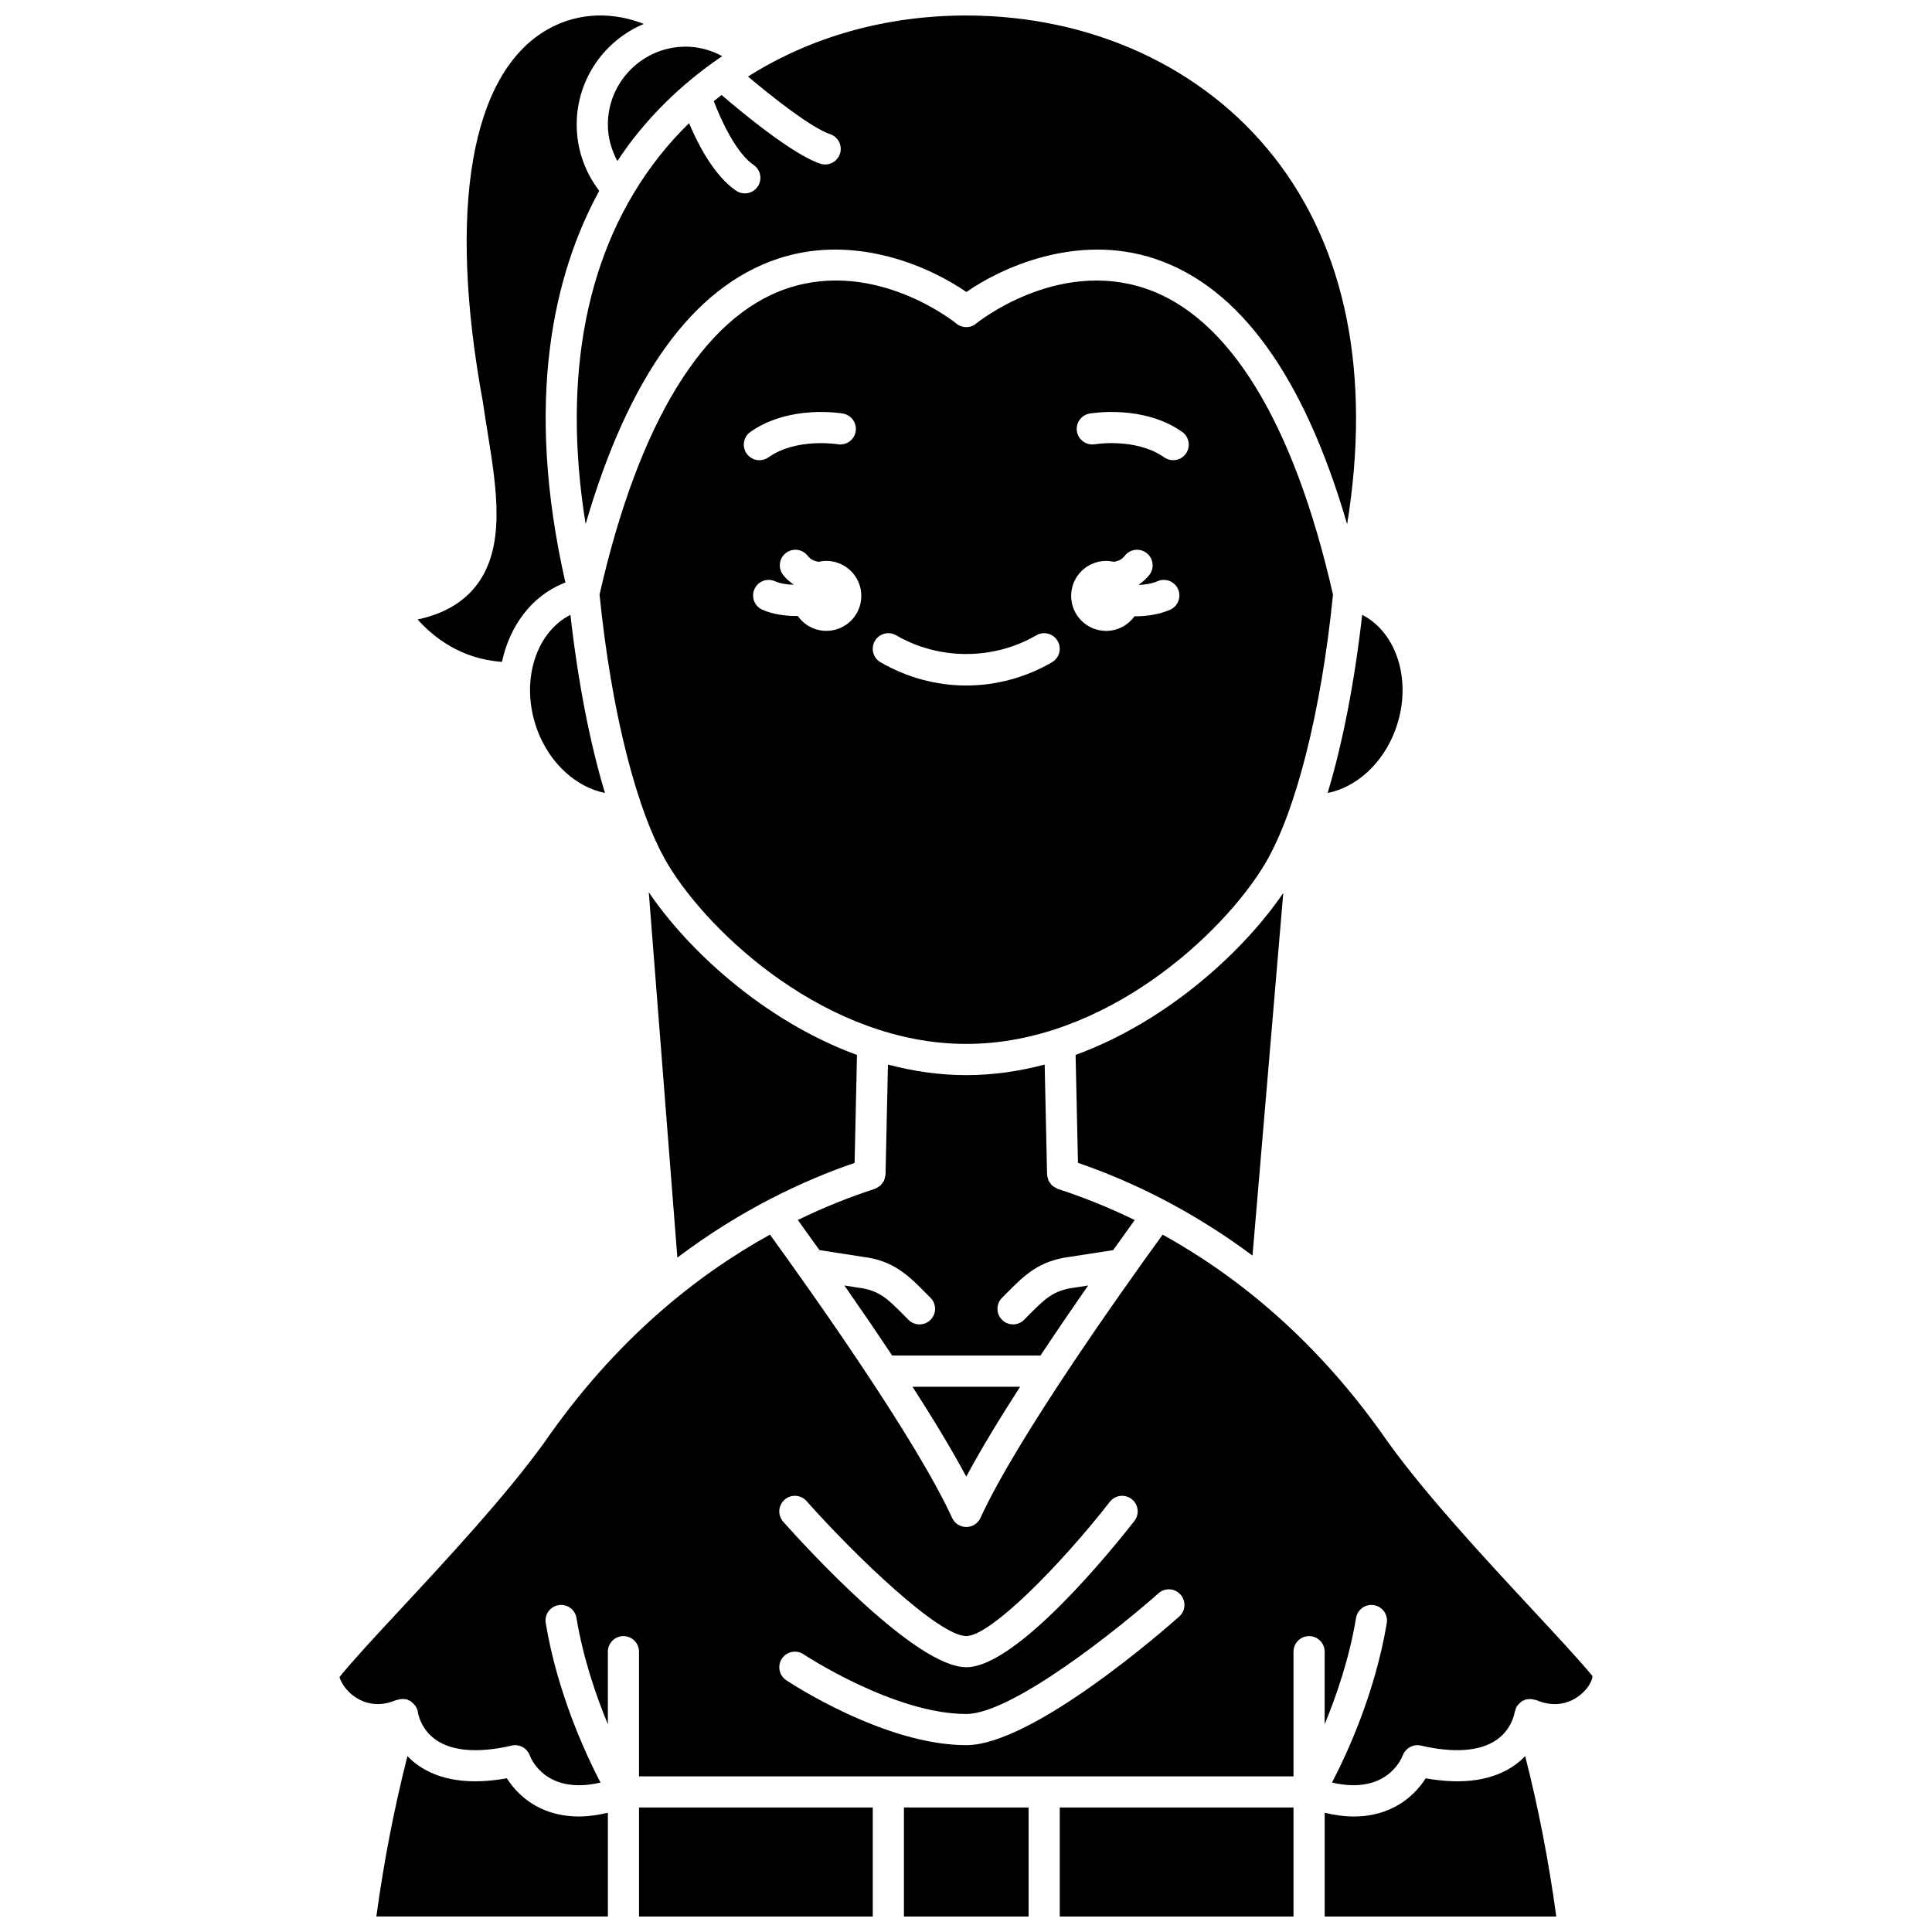 <?xml version="1.0" encoding="UTF-8"?>
<!-- Uploaded to: SVG Repo, www.svgrepo.com, Generator: SVG Repo Mixer Tools -->
<svg width="800px" height="800px" version="1.1" viewBox="144 144 512 512" xmlns="http://www.w3.org/2000/svg">
 <defs>
  <clipPath id="g">
   <path d="m296 148.09h208v134.91h-208z"/>
  </clipPath>
  <clipPath id="f">
   <path d="m254 148.09h61v171.91h-61z"/>
  </clipPath>
  <clipPath id="e">
   <path d="m424 622h63v29.902h-63z"/>
  </clipPath>
  <clipPath id="d">
   <path d="m495 609h62v42.902h-62z"/>
  </clipPath>
  <clipPath id="c">
   <path d="m243 609h63v42.902h-63z"/>
  </clipPath>
  <clipPath id="b">
   <path d="m313 622h63v29.902h-63z"/>
  </clipPath>
  <clipPath id="a">
   <path d="m383 622h34v29.902h-34z"/>
  </clipPath>
 </defs>
 <g clip-path="url(#g)">
  <path d="m366.59 184.77c-0.574 1.73-2.184 2.824-3.914 2.824-0.43 0-0.871-0.07-1.305-0.215-7.273-2.426-20.477-13.336-26.156-18.211-0.695 0.531-1.375 1.086-2.051 1.637 1.957 5.16 5.93 13.746 10.551 16.91 1.883 1.289 2.363 3.859 1.078 5.738-0.797 1.168-2.094 1.801-3.41 1.801-0.801 0-1.613-0.234-2.324-0.723-5.801-3.969-10.047-12.184-12.457-17.891-2.859 2.801-5.551 5.773-8.035 8.941-19.141 24.398-25.727 57.789-19.371 97.305 11.41-39.176 28.473-62.789 50.844-70.285 20.965-7.019 41.195 2.602 50.051 8.785 8.855-6.184 29.078-15.801 50.055-8.781 22.383 7.5 39.449 31.133 50.859 70.332 6.379-39.504-0.199-72.895-19.348-97.297-18.734-23.855-48.48-37.531-81.621-37.531h-0.051c-21.359 0.008-41.277 5.734-57.758 16.18 6.527 5.5 16.809 13.609 21.754 15.258 2.16 0.715 3.332 3.055 2.609 5.223z"/>
 </g>
 <path d="m286.36 337.38c3.293 8.941 10.391 15.27 17.961 16.762-3.973-13.164-7.129-29.285-9.152-47.207-9.391 4.812-13.379 18.004-8.809 30.445z"/>
 <path d="m305.09 177.01c0 3.426 0.926 6.707 2.516 9.668 1.469-2.195 2.953-4.293 4.449-6.199 4.039-5.144 8.559-9.832 13.469-14.074 0.066-0.062 0.137-0.117 0.211-0.172 3.074-2.641 6.293-5.09 9.664-7.359-2.961-1.586-6.234-2.508-9.656-2.508-11.391-0.004-20.652 9.262-20.652 20.645z"/>
 <path d="m484.08 380.64c-9.902 14.625-29.988 33.754-55.035 42.922l0.629 28.605c13.453 4.621 29.656 12.195 46.254 24.582z"/>
 <g clip-path="url(#f)">
  <path d="m277.03 319.39c2.027-9.488 7.848-17.457 16.445-20.879 0.117-0.047 0.246-0.078 0.367-0.125-11.035-48.539-2.977-81.961 8.965-103.82-3.863-5.031-5.977-11.148-5.977-17.551 0-11.996 7.348-22.305 17.777-26.672-7.535-2.996-16.961-3.453-25.594 1.508-20.258 11.637-26.465 47.625-17.031 98.746 0.391 2.762 0.812 5.391 1.238 8.012 2.426 15.031 4.922 30.57-3.141 40.742-3.519 4.43-8.59 7.348-15.402 8.82 4.035 4.527 11.352 10.492 22.352 11.223z"/>
 </g>
 <path d="m447.5 220.43c-23.578-7.883-44.559 9.109-44.766 9.281-1.539 1.305-3.801 1.305-5.34 0-0.203-0.172-21.191-17.176-44.754-9.289-22.18 7.43-39.371 35.488-49.754 81.141 3.133 31.098 9.898 57.805 18.137 71.535 11.031 18.383 42.246 47.551 79.051 47.551s68.02-29.168 79.051-47.551c8.234-13.723 15-40.41 18.133-71.496-10.379-45.664-27.574-73.742-49.758-81.172zm-104.63 38.027c10.305-7.258 23.957-4.957 24.535-4.856 2.246 0.395 3.746 2.535 3.348 4.781-0.391 2.242-2.496 3.715-4.773 3.352-0.258-0.043-10.941-1.746-18.348 3.473-0.723 0.508-1.551 0.754-2.375 0.754-1.297 0-2.578-0.605-3.379-1.75-1.316-1.871-0.867-4.441 0.992-5.754zm20.125 52.727c-3.137 0-5.902-1.57-7.582-3.957-0.125 0-0.238 0.02-0.359 0.02-3.117 0-6.348-0.477-9.027-1.672-2.086-0.93-3.019-3.371-2.09-5.449 0.93-2.082 3.371-3.023 5.449-2.09 1.359 0.602 3.102 0.867 4.848 0.93 0.012-0.031 0.02-0.066 0.027-0.094-1.012-0.707-1.957-1.512-2.746-2.539-1.391-1.809-1.051-4.398 0.762-5.789s4.398-1.043 5.789 0.762c0.781 1.02 1.816 1.422 2.914 1.57 0.648-0.145 1.312-0.23 2.004-0.23 5.121 0 9.273 4.152 9.273 9.273 0.004 5.117-4.137 9.266-9.262 9.266zm59.801 8.316c-6.938 4.039-14.793 6.168-22.727 6.168-7.934 0-15.789-2.137-22.727-6.168-1.973-1.145-2.644-3.676-1.492-5.644 1.145-1.977 3.676-2.641 5.644-1.492 11.355 6.606 25.785 6.606 37.141 0 1.965-1.145 4.496-0.484 5.644 1.492 1.152 1.973 0.484 4.5-1.484 5.644zm31.254-13.898c-2.875 1.23-6.09 1.719-9.129 1.719-0.09 0-0.168-0.012-0.262-0.012-1.684 2.34-4.414 3.883-7.519 3.883-5.121 0-9.273-4.152-9.273-9.273 0-5.121 4.152-9.273 9.273-9.273 0.691 0 1.359 0.086 2.004 0.23 1.102-0.148 2.137-0.551 2.914-1.57 1.391-1.809 3.981-2.152 5.789-0.762s2.152 3.984 0.762 5.789c-0.793 1.031-1.734 1.836-2.746 2.543 0.016 0.043 0.023 0.086 0.043 0.129 1.664-0.074 3.379-0.348 4.894-0.992 2.078-0.914 4.527 0.074 5.422 2.168 0.898 2.098-0.074 4.527-2.172 5.422zm4.231-41.395c-0.801 1.141-2.082 1.75-3.379 1.75-0.82 0-1.648-0.246-2.375-0.754-7.461-5.254-18.246-3.492-18.352-3.473-2.211 0.371-4.379-1.117-4.769-3.363-0.387-2.242 1.105-4.379 3.348-4.769 0.582-0.102 14.227-2.402 24.535 4.856 1.859 1.316 2.309 3.887 0.992 5.754z"/>
 <path d="m410.7 486.77c4.809-4.848 8.605-8.676 16.961-9.715l11.332-1.758c2.16-3.035 4.078-5.707 5.723-7.973-7.305-3.559-14.203-6.242-20.391-8.246-0.059-0.02-0.094-0.066-0.152-0.086-0.242-0.09-0.441-0.238-0.66-0.371-0.25-0.152-0.512-0.281-0.719-0.477-0.125-0.117-0.203-0.27-0.312-0.395-0.23-0.277-0.457-0.551-0.609-0.875-0.055-0.117-0.066-0.25-0.105-0.375-0.137-0.383-0.246-0.77-0.266-1.18 0-0.027-0.016-0.051-0.016-0.078l-0.641-29.117c-6.668 1.758-13.609 2.797-20.766 2.797-7.152 0-14.094-1.035-20.762-2.797l-0.641 29.117c0 0.051-0.027 0.09-0.027 0.137-0.016 0.285-0.105 0.539-0.184 0.812-0.066 0.246-0.102 0.504-0.211 0.73-0.105 0.223-0.273 0.402-0.422 0.602-0.164 0.227-0.305 0.461-0.508 0.648-0.164 0.152-0.371 0.246-0.566 0.371-0.262 0.168-0.508 0.344-0.801 0.449-0.055 0.02-0.086 0.062-0.141 0.078-6.191 2.004-13.086 4.688-20.387 8.246 1.723 2.375 3.652 5.059 5.727 7.977l11.445 1.777c8.234 1.023 12.035 4.852 16.84 9.699l1.156 1.164c1.613 1.613 1.613 4.223 0 5.84-0.805 0.805-1.863 1.211-2.918 1.211-1.059 0-2.113-0.406-2.918-1.211l-1.18-1.188c-4.391-4.422-6.594-6.644-12.125-7.336l-3.68-0.574c4.074 5.84 8.395 12.148 12.652 18.566h39.309c4.289-6.473 8.625-12.812 12.641-18.566l-3.57 0.555c-5.648 0.707-7.852 2.93-12.242 7.352l-1.18 1.188c-0.805 0.805-1.863 1.211-2.918 1.211-1.059 0-2.113-0.406-2.918-1.211-1.613-1.613-1.613-4.223 0-5.84z"/>
 <g clip-path="url(#e)">
  <path d="m424.85 623h61.941v28.906h-61.941z"/>
 </g>
 <path d="m315.93 380.43 7.578 96.844c16.84-12.703 33.32-20.414 46.973-25.098l0.629-28.605c-25.176-9.215-45.332-28.492-55.18-43.141z"/>
 <path d="m414.34 511.5h-28.512c5.398 8.398 10.406 16.641 14.242 23.82 3.84-7.172 8.879-15.441 14.27-23.82z"/>
 <g clip-path="url(#d)">
  <path d="m545.39 611.8c-5.793 4.066-13.723 5.231-23.566 3.469-1.59 2.496-4.43 5.852-9.051 8.004-3.039 1.418-6.391 2.121-10.027 2.121-2.434 0.004-5.008-0.355-7.691-0.988v27.496h61.379c-2.016-14.801-4.801-29.023-8.246-42.523-0.816 0.84-1.719 1.664-2.797 2.422z"/>
 </g>
 <path d="m549.79 570.23c-12.312-13.266-27.641-29.77-37.84-43.879-18.871-27.32-40.414-44.414-59.84-55.156-11.129 15.34-38.684 54.121-48.281 75.07-0.672 1.465-2.144 2.406-3.754 2.406s-3.082-0.941-3.754-2.406c-9.562-20.875-37.148-59.723-48.281-75.074-19.422 10.742-40.953 27.816-59.793 55.086-10.25 14.184-25.574 30.691-37.891 43.953-6.957 7.477-12.957 13.945-16.379 18.195 0.039 0.309 0.816 2.68 3.352 4.727 1.93 1.559 6.012 3.805 11.707 1.371 0.133-0.059 0.277-0.027 0.414-0.07 0.371-0.117 0.738-0.191 1.141-0.199 0.238-0.004 0.457 0.02 0.695 0.055 0.176 0.023 0.348-0.008 0.523 0.043 0.199 0.059 0.344 0.191 0.52 0.273 0.129 0.059 0.277 0.051 0.395 0.121 0.086 0.051 0.129 0.141 0.207 0.199 0.344 0.23 0.621 0.512 0.875 0.824 0.121 0.145 0.258 0.262 0.352 0.422 0.309 0.504 0.531 1.059 0.602 1.652 0.02 0.148 0.684 4.445 4.856 7.301 4.336 2.973 11.246 3.481 19.969 1.457 2.043-0.477 4.113 0.66 4.82 2.633 0.441 1.152 4.519 10.473 18.734 7.164-3.953-7.582-11.418-23.684-14.516-42.262-0.375-2.246 1.145-4.379 3.394-4.75 2.242-0.387 4.383 1.145 4.75 3.394 1.766 10.59 5.125 20.465 8.316 28.168v-19.23c0-2.285 1.848-4.129 4.129-4.129 2.285 0 4.129 1.848 4.129 4.129v33.035h173.45v-33.035c0-2.285 1.848-4.129 4.129-4.129 2.285 0 4.129 1.848 4.129 4.129v19.23c3.188-7.703 6.551-17.578 8.316-28.168 0.371-2.25 2.504-3.781 4.75-3.394 2.25 0.375 3.769 2.504 3.394 4.75-3.098 18.578-10.562 34.676-14.512 42.258 14.211 3.305 18.297-6.012 18.746-7.199 0.734-1.934 2.773-3.055 4.809-2.598 8.809 2.047 15.758 1.508 20.086-1.535 4.121-2.894 4.734-7.176 4.738-7.223 0.02-0.168 0.133-0.305 0.168-0.465 0.094-0.395 0.207-0.781 0.414-1.133 0.133-0.219 0.312-0.383 0.484-0.574 0.223-0.258 0.445-0.492 0.727-0.684 0.094-0.066 0.145-0.172 0.242-0.227 0.145-0.082 0.316-0.074 0.465-0.141 0.164-0.074 0.293-0.195 0.473-0.246 0.156-0.047 0.309-0.012 0.461-0.039 0.262-0.047 0.504-0.066 0.77-0.062 0.387 0.008 0.75 0.082 1.113 0.195 0.133 0.043 0.273 0.016 0.406 0.07 5.684 2.434 9.777 0.188 11.707-1.371 2.531-2.043 3.316-4.414 3.195-5.012-3.254-3.977-9.254-10.445-16.207-17.922zm-197.89-28.777c1.695-1.52 4.309-1.371 5.832 0.34 13.227 14.859 35.113 35.781 42.34 35.781 6.344 0 24.688-18.469 38.043-35.574 1.398-1.801 3.992-2.121 5.793-0.715 1.801 1.402 2.117 3.996 0.715 5.793-5.051 6.473-30.926 38.754-44.551 38.754-13.508 0-42.777-32.109-48.508-38.551-1.52-1.699-1.363-4.312 0.336-5.828zm104.6 30.949c-3.922 3.488-38.848 34.082-56.426 34.082-21.648 0-46.664-16.512-47.715-17.211-1.895-1.27-2.406-3.828-1.145-5.727 1.262-1.898 3.82-2.406 5.727-1.145 0.238 0.156 24.004 15.824 43.133 15.824 12.266 0 40.926-23.098 50.941-31.992 1.703-1.523 4.312-1.367 5.828 0.344 1.516 1.699 1.363 4.312-0.344 5.824z"/>
 <g clip-path="url(#c)">
  <path d="m287.37 623.27c-4.621-2.152-7.465-5.504-9.051-8.004-9.848 1.762-17.777 0.602-23.566-3.469-1.07-0.75-1.965-1.57-2.777-2.406-3.441 13.492-6.219 27.703-8.238 42.504h61.355v-27.496c-2.684 0.633-5.262 0.988-7.691 0.988-3.641 0.004-6.992-0.699-10.031-2.117z"/>
 </g>
 <g clip-path="url(#b)">
  <path d="m313.35 623h61.941v28.906h-61.941z"/>
 </g>
 <g clip-path="url(#a)">
  <path d="m383.55 623h33.035v28.906h-33.035z"/>
 </g>
 <path d="m513.8 337.38c4.57-12.441 0.578-25.633-8.809-30.445-2.027 17.922-5.18 34.047-9.156 47.211 7.602-1.484 14.672-7.816 17.965-16.766z"/>
</svg>